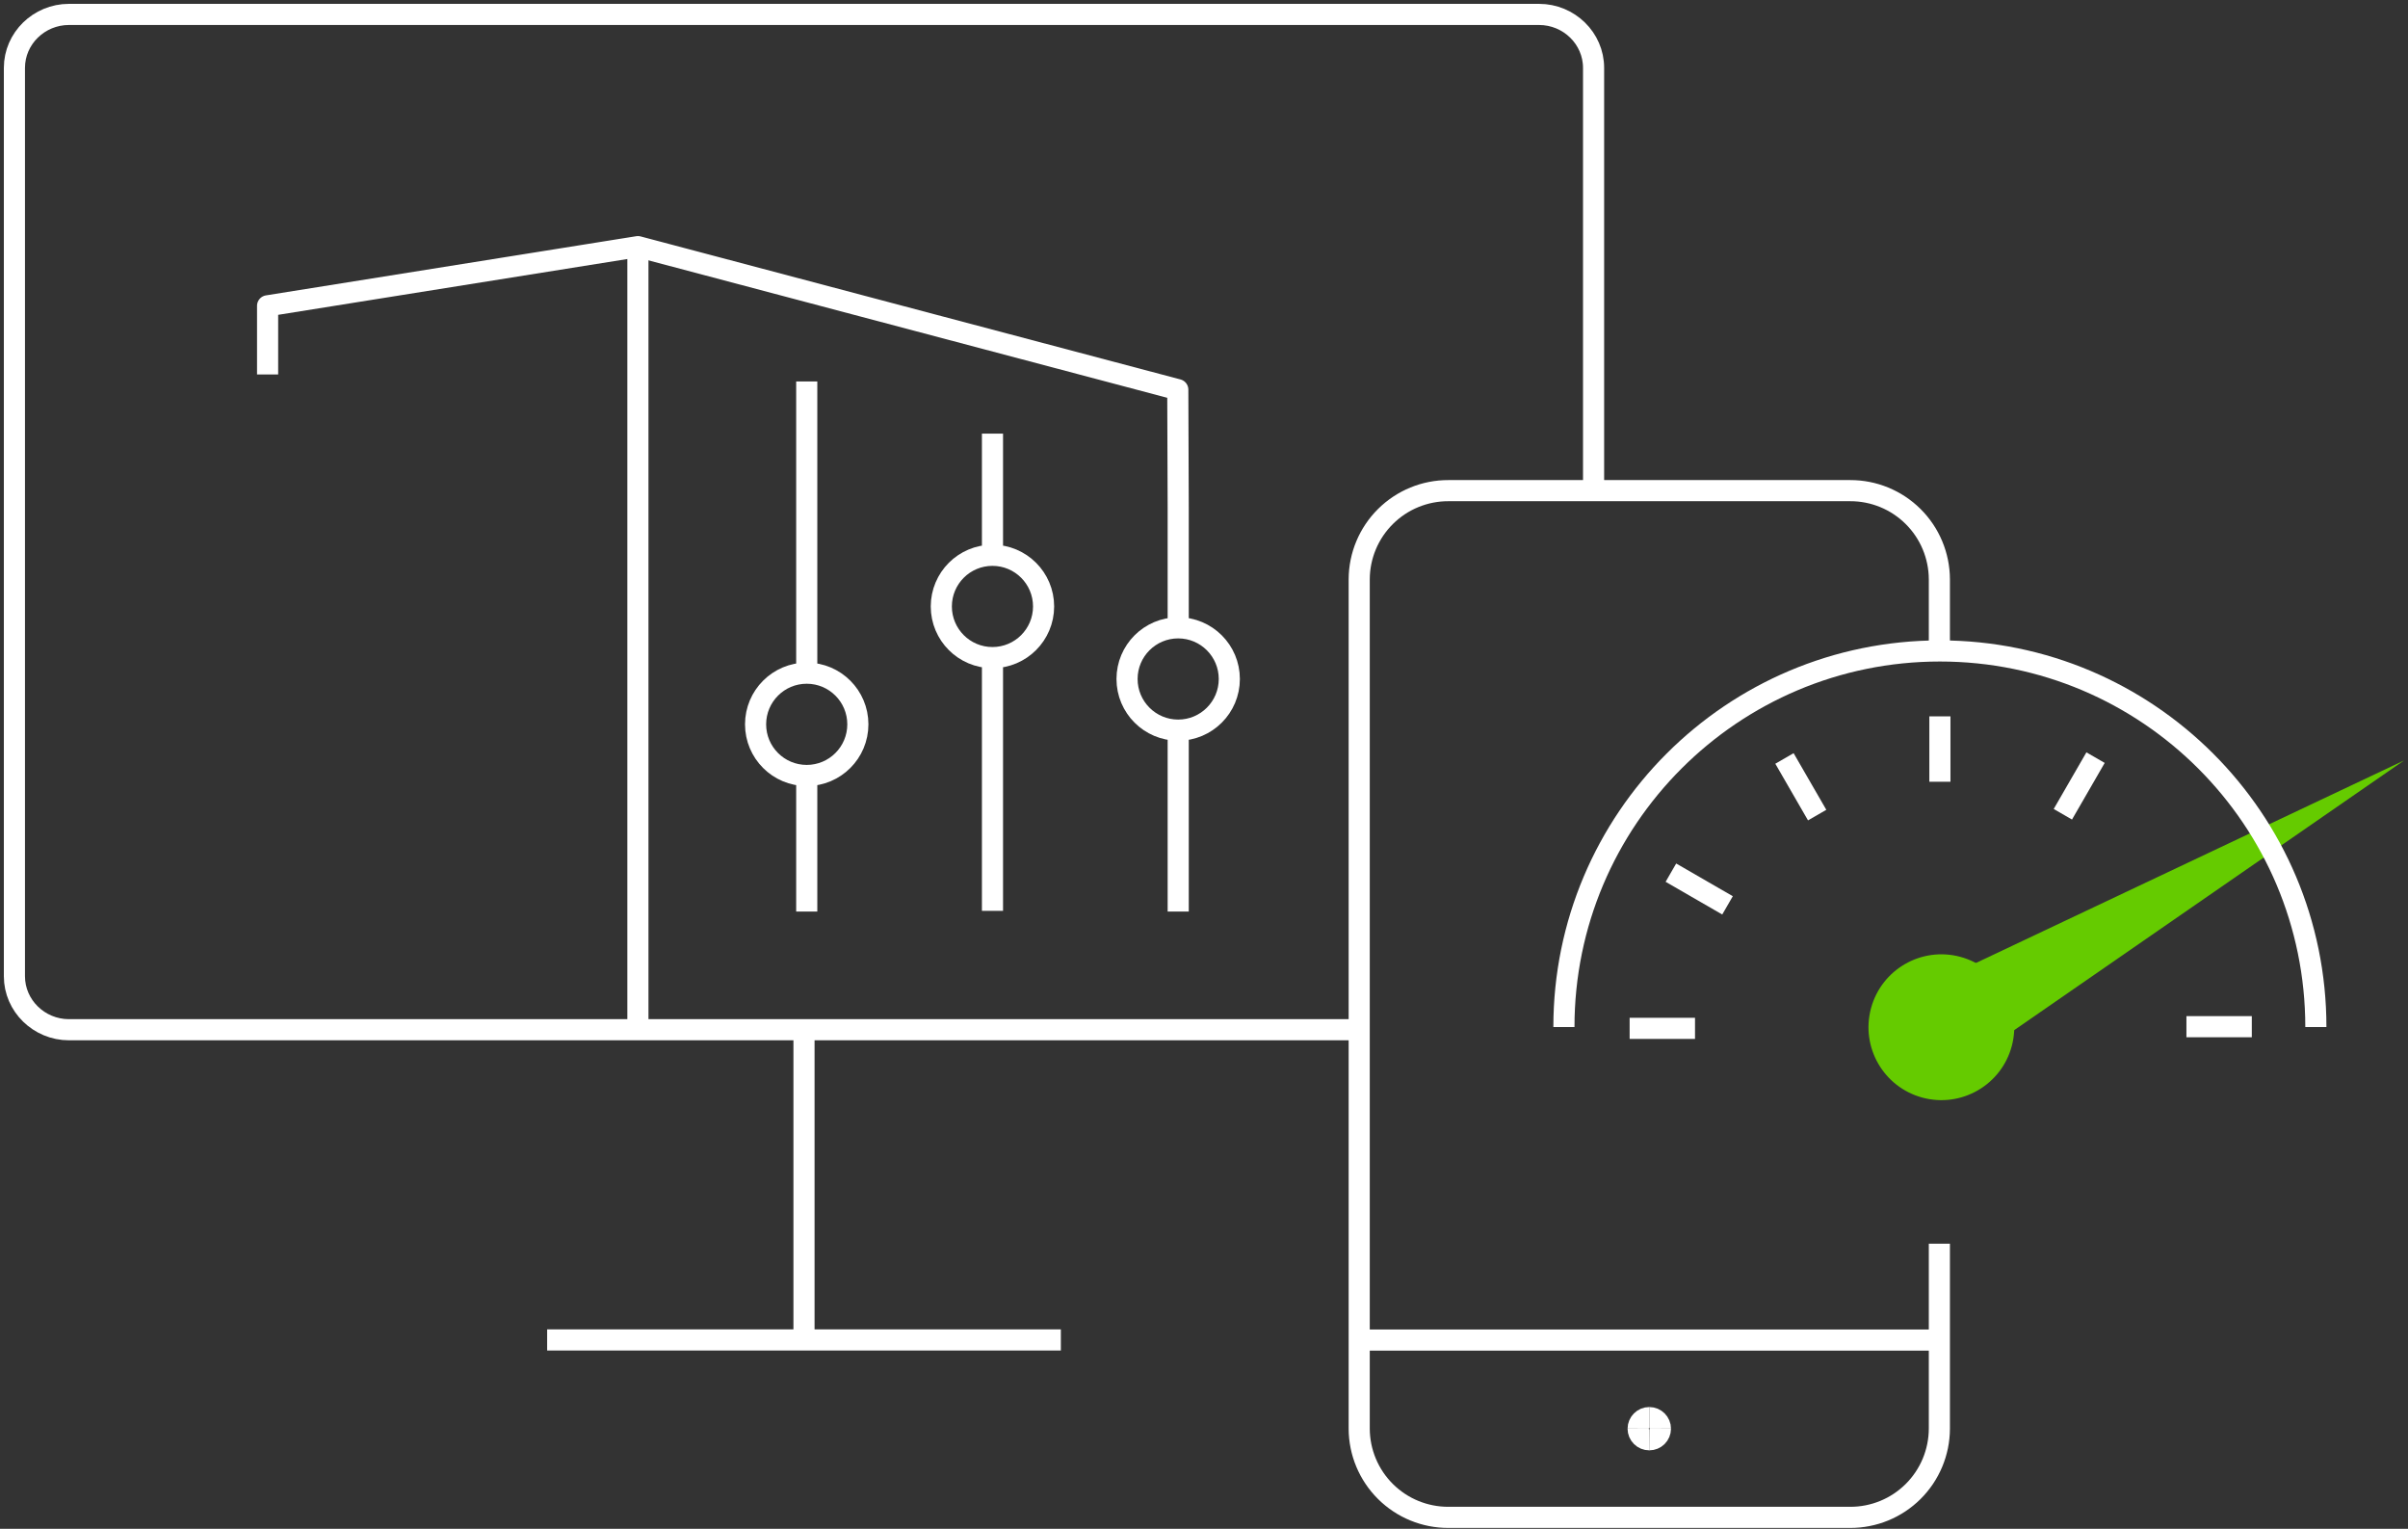 <svg xmlns="http://www.w3.org/2000/svg" xmlns:xlink="http://www.w3.org/1999/xlink" width="334px" height="212px" viewBox="0 0 334 212"><rect x="0" y="0" width="334" height="212" fill="#333333" stroke="none"/><title>Group 63</title><g id="QNERGY-WEB" stroke="none" stroke-width="1" fill="none" fill-rule="evenodd"><g id="SMARTVIEW" transform="translate(-879, -158)"><g id="Group-63" transform="translate(881, 160)"><path d="M186.29,140.791 L7.562,140.791 C3.407,140.791 0,137.453 0,133.381 L0,7.409 C0,3.33 3.407,0 7.562,0 L211.474,0 C215.637,0 219.036,3.33 219.036,7.409 L219.036,65.948" id="Stroke-5" stroke="#FFFFFF" stroke-width="2.93" stroke-linejoin="round"></path><line x1="109.518" y1="140.785" x2="109.518" y2="183.225" id="Stroke-7" stroke="#FFFFFF" stroke-width="2.93" stroke-linejoin="round"></line><line x1="73.891" y1="183.81" x2="145.145" y2="183.81" id="Stroke-9" stroke="#FFFFFF" stroke-width="2.93" stroke-linejoin="round"></line><path d="M264.661,150.208 C270.053,151.653 275.598,148.453 277.041,143.06 C278.486,137.668 275.286,132.125 269.894,130.68 C264.502,129.235 258.959,132.435 257.514,137.828 C256.068,143.22 259.269,148.763 264.661,150.208" id="Fill-11" fill="#65CB00"></path><line x1="267.072" y1="97.335" x2="267.072" y2="106.404" id="Stroke-13" stroke="#FFFFFF" stroke-width="2.93" stroke-linejoin="round"></line><line x1="245.513" y1="103.173" x2="250.048" y2="111.027" id="Stroke-15" stroke="#FFFFFF" stroke-width="2.93" stroke-linejoin="round"></line><line x1="229.761" y1="119.009" x2="237.615" y2="123.544" id="Stroke-17" stroke="#FFFFFF" stroke-width="2.93" stroke-linejoin="round"></line><line x1="224.037" y1="140.599" x2="233.106" y2="140.599" id="Stroke-19" stroke="#FFFFFF" stroke-width="2.93" stroke-linejoin="round"></line><line x1="310.336" y1="140.37" x2="301.267" y2="140.37" id="Stroke-21" stroke="#FFFFFF" stroke-width="2.93" stroke-linejoin="round"></line><line x1="304.497" y1="118.811" x2="296.643" y2="123.346" id="Stroke-23" stroke="#FFFFFF" stroke-width="2.93" stroke-linejoin="round"></line><line x1="288.662" y1="103.059" x2="284.127" y2="110.913" id="Stroke-25" stroke="#FFFFFF" stroke-width="2.93" stroke-linejoin="round"></line><polygon id="Fill-27" fill="#65CB00" points="271.057 132.013 331.462 103.445 276.505 141.453"></polygon><path d="M319.22,140.414 C319.22,111.613 295.872,88.266 267.072,88.266 C238.271,88.266 214.923,111.613 214.923,140.414" id="Stroke-29" stroke="#FFFFFF" stroke-width="2.93" stroke-linejoin="round"></path><line x1="135.661" y1="74.772" x2="135.661" y2="58.127" id="Stroke-31" stroke="#FFFFFF" stroke-width="2.93" stroke-linejoin="round"></line><line x1="135.661" y1="124.308" x2="135.661" y2="89.546" id="Stroke-33" stroke="#FFFFFF" stroke-width="2.93" stroke-linejoin="round"></line><polyline id="Stroke-35" stroke="#FFFFFF" stroke-width="2.93" stroke-linejoin="round" points="161.422 84.831 161.422 68.307 161.364 52.033 86.479 32.2 86.479 32.201 35.117 40.407 35.117 49.925"></polyline><line x1="161.422" y1="124.403" x2="161.422" y2="99.605" id="Stroke-37" stroke="#FFFFFF" stroke-width="2.93" stroke-linejoin="round"></line><line x1="109.899" y1="91.118" x2="109.899" y2="50.897" id="Stroke-39" stroke="#FFFFFF" stroke-width="2.93" stroke-linejoin="round"></line><line x1="109.899" y1="124.403" x2="109.899" y2="105.814" id="Stroke-41" stroke="#FFFFFF" stroke-width="2.93" stroke-linejoin="round"></line><path d="M128.565,82.095 C128.565,86.012 131.739,89.188 135.657,89.188 C139.575,89.188 142.75,86.012 142.75,82.095 C142.75,78.178 139.575,75.002 135.657,75.002 C131.739,75.002 128.565,78.178 128.565,82.095 Z" id="Stroke-43" stroke="#FFFFFF" stroke-width="2.93" stroke-linejoin="round"></path><path d="M154.326,92.154 C154.326,96.071 157.501,99.247 161.419,99.247 C165.336,99.247 168.511,96.071 168.511,92.154 C168.511,88.237 165.336,85.061 161.419,85.061 C157.501,85.061 154.326,88.237 154.326,92.154 Z" id="Stroke-45" stroke="#FFFFFF" stroke-width="2.93" stroke-linejoin="round"></path><path d="M102.803,98.441 C102.803,102.358 105.978,105.534 109.896,105.534 C113.813,105.534 116.988,102.358 116.988,98.441 C116.988,94.524 113.813,91.348 109.896,91.348 C105.978,91.348 102.803,94.524 102.803,98.441 Z" id="Stroke-47" stroke="#FFFFFF" stroke-width="2.93" stroke-linejoin="round"></path><line x1="86.48" y1="140.562" x2="86.48" y2="32.2" id="Stroke-49" stroke="#FFFFFF" stroke-width="2.93" stroke-linejoin="round"></line><line x1="266.999" y1="183.823" x2="186.528" y2="183.823" id="Stroke-51" stroke="#FFFFFF" stroke-width="2.93" stroke-linejoin="round"></line><path d="M228.311,196.116 C228.309,196.525 228.145,196.916 227.855,197.204 C227.565,197.492 227.172,197.653 226.763,197.651" id="Stroke-53" stroke="#FFFFFF" stroke-width="2.93" stroke-linejoin="round"></path><path d="M226.763,194.575 C227.615,194.575 228.308,195.264 228.311,196.116" id="Stroke-55" stroke="#FFFFFF" stroke-width="2.93" stroke-linejoin="round"></path><path d="M225.216,196.116 C225.22,195.264 225.911,194.575 226.764,194.575" id="Stroke-57" stroke="#FFFFFF" stroke-width="2.93" stroke-linejoin="round"></path><path d="M226.763,197.651 C226.355,197.653 225.962,197.492 225.672,197.204 C225.381,196.916 225.218,196.525 225.215,196.116" id="Stroke-59" stroke="#FFFFFF" stroke-width="2.93" stroke-linejoin="round"></path><path d="M266.999,170.461 L266.999,196.116 C266.987,199.388 265.677,202.522 263.355,204.827 C261.033,207.133 257.891,208.421 254.619,208.41 L198.908,208.41 C195.636,208.421 192.494,207.133 190.172,204.827 C187.85,202.522 186.539,199.388 186.528,196.116 L186.528,78.331 C186.539,75.059 187.85,71.925 190.172,69.62 C192.494,67.314 195.636,66.025 198.908,66.037 L242.239,66.037 L254.619,66.037 C257.891,66.025 261.033,67.314 263.355,69.62 C265.677,71.925 266.987,75.059 266.999,78.331 L266.999,87.257" id="Stroke-61" stroke="#FFFFFF" stroke-width="2.93" stroke-linejoin="round"></path></g></g></g></svg>